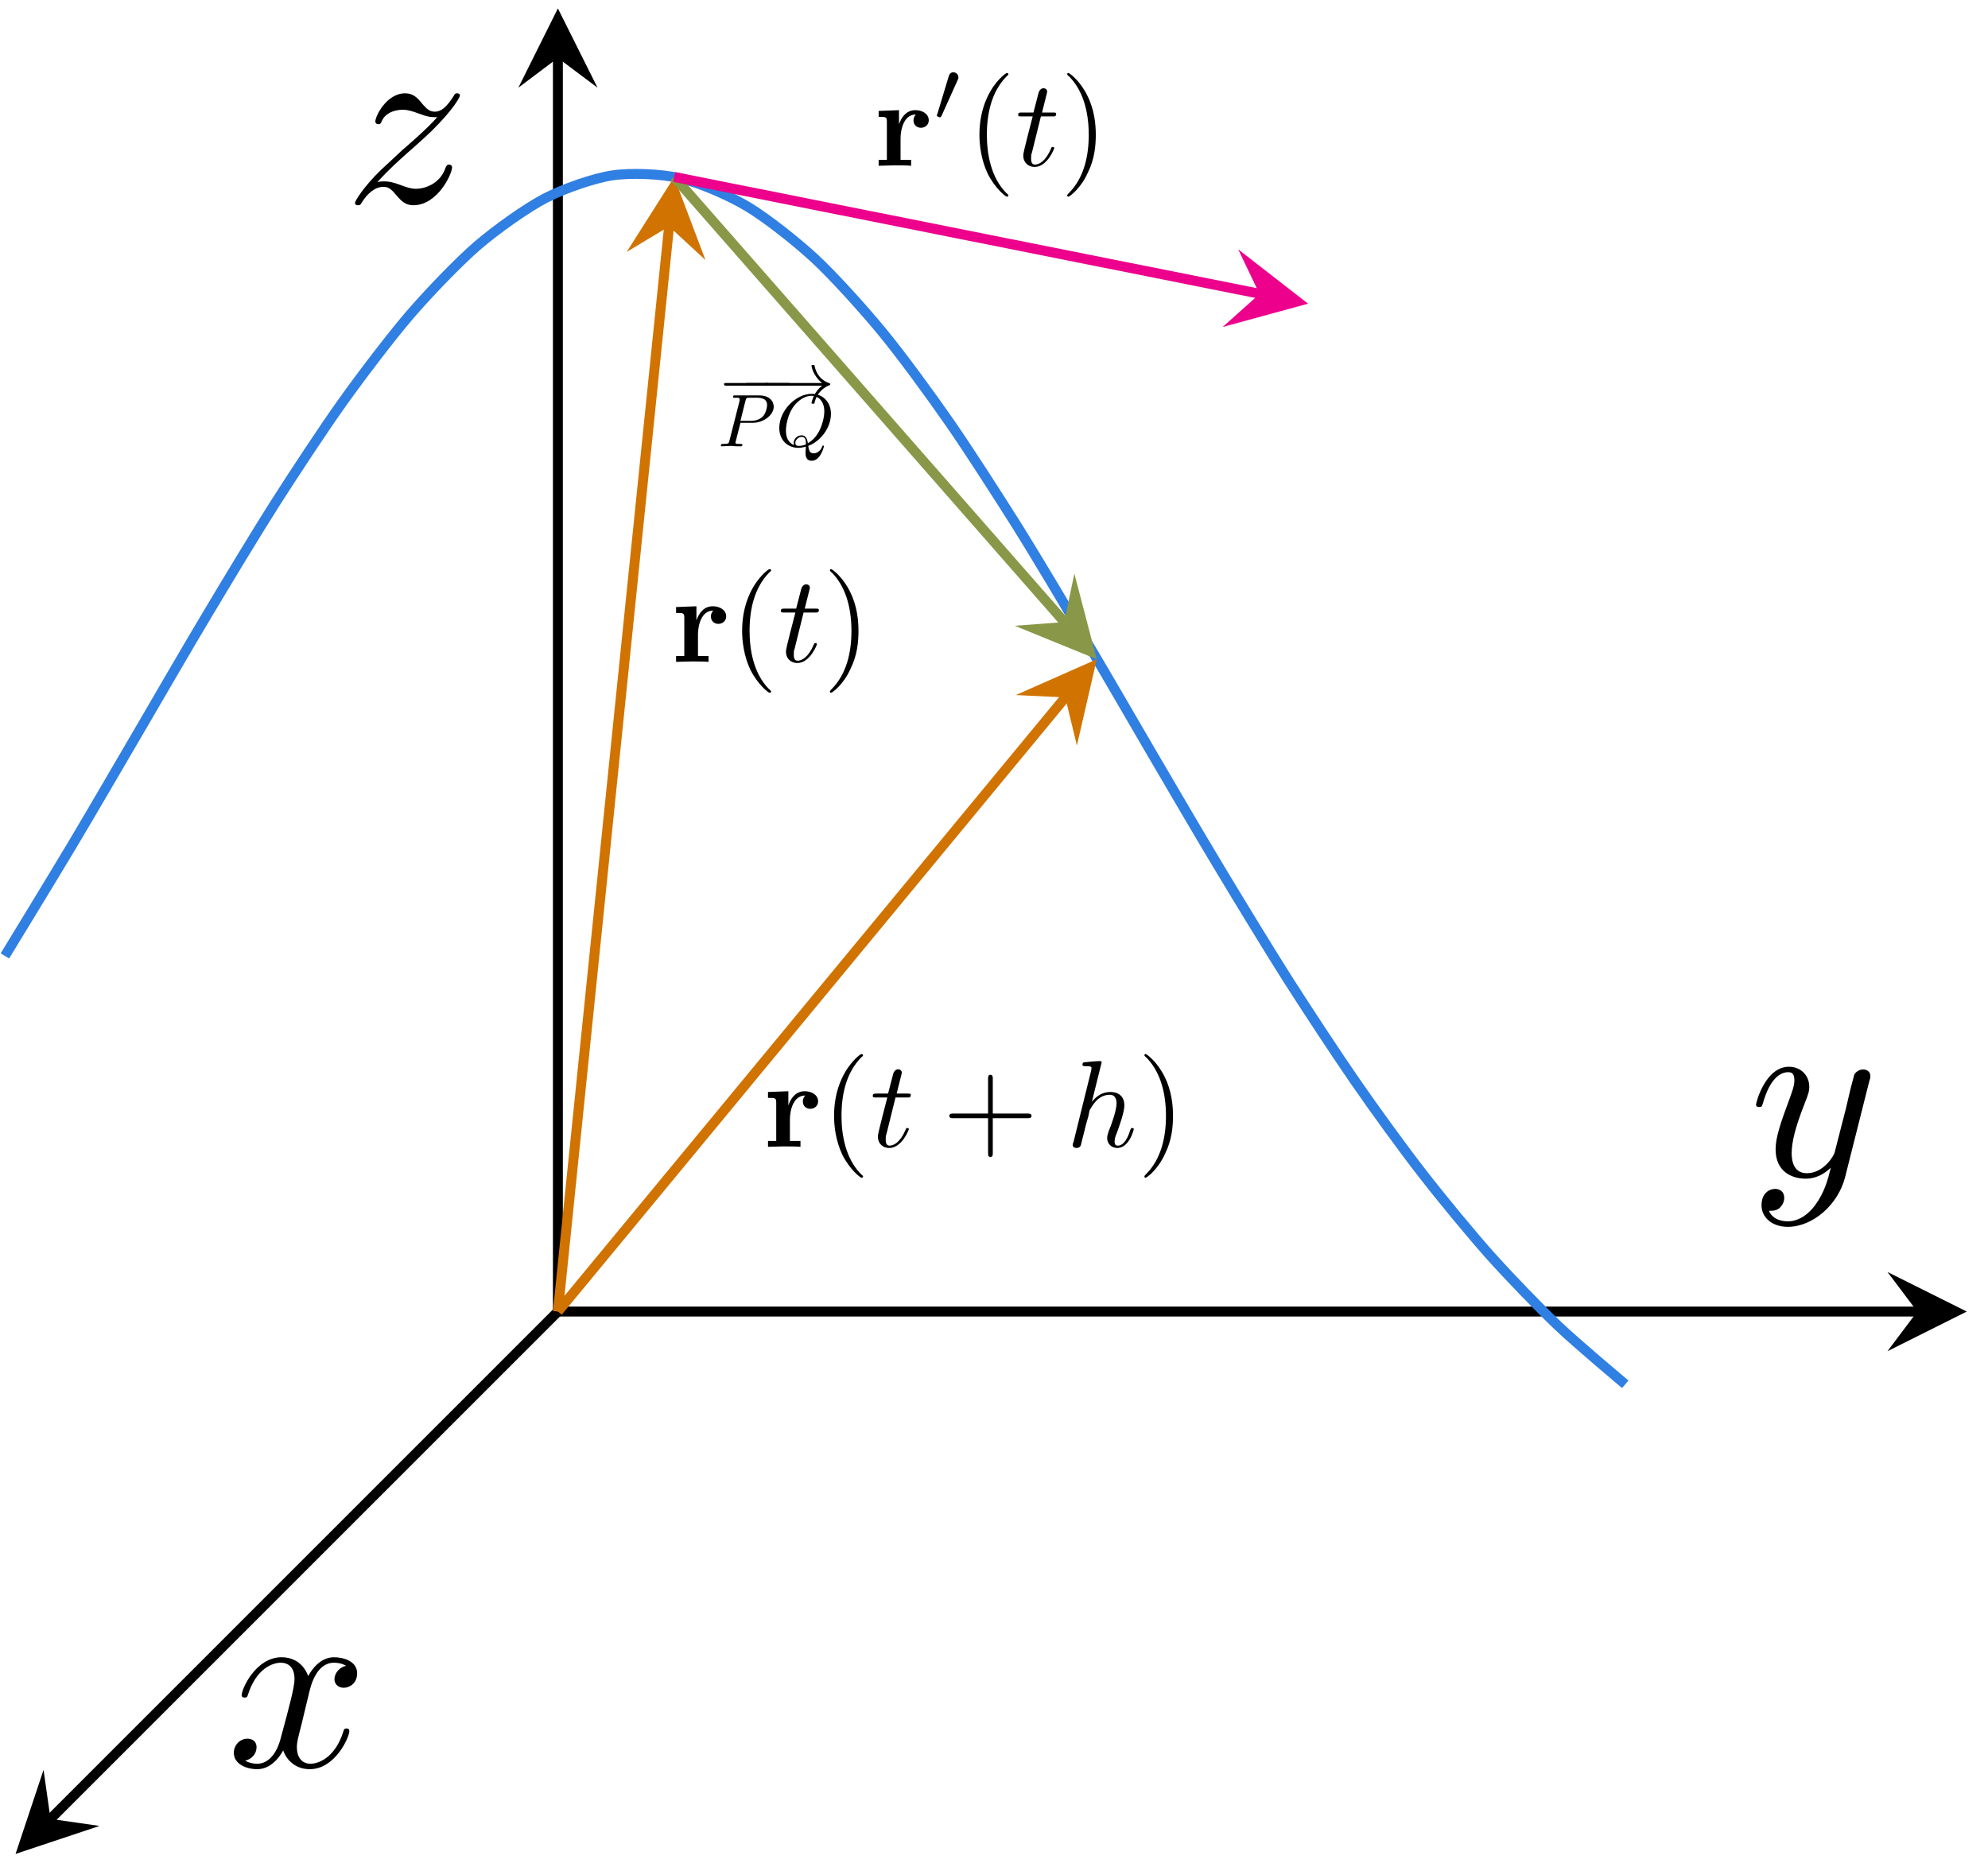 <?xml version="1.0" encoding="UTF-8"?>
<svg xmlns="http://www.w3.org/2000/svg" xmlns:xlink="http://www.w3.org/1999/xlink" width="79.343pt" height="74.666pt" viewBox="0 0 79.343 74.666" version="1.2">
<defs>
<g>
<symbol overflow="visible" id="glyph0-0">
<path style="stroke:none;" d=""/>
</symbol>
<symbol overflow="visible" id="glyph0-1">
<path style="stroke:none;" d="M 4.797 -3.766 C 4.844 -3.906 4.844 -3.922 4.844 -3.984 C 4.844 -4.172 4.703 -4.25 4.547 -4.25 C 4.453 -4.25 4.297 -4.203 4.203 -4.047 C 4.188 -4 4.109 -3.688 4.062 -3.516 C 4 -3.266 3.938 -2.984 3.875 -2.719 L 3.422 -0.953 C 3.391 -0.797 2.969 -0.109 2.312 -0.109 C 1.812 -0.109 1.703 -0.547 1.703 -0.906 C 1.703 -1.359 1.859 -1.969 2.203 -2.844 C 2.359 -3.25 2.406 -3.359 2.406 -3.562 C 2.406 -4 2.078 -4.359 1.594 -4.359 C 0.656 -4.359 0.281 -2.938 0.281 -2.844 C 0.281 -2.75 0.391 -2.75 0.406 -2.75 C 0.5 -2.75 0.516 -2.766 0.562 -2.922 C 0.828 -3.844 1.219 -4.141 1.562 -4.141 C 1.641 -4.141 1.812 -4.141 1.812 -3.828 C 1.812 -3.578 1.703 -3.328 1.641 -3.141 C 1.25 -2.094 1.062 -1.531 1.062 -1.062 C 1.062 -0.188 1.688 0.109 2.266 0.109 C 2.656 0.109 2.984 -0.062 3.266 -0.328 C 3.141 0.172 3.016 0.656 2.625 1.188 C 2.375 1.516 2 1.812 1.547 1.812 C 1.406 1.812 0.953 1.781 0.797 1.391 C 0.953 1.391 1.078 1.391 1.219 1.281 C 1.312 1.188 1.406 1.062 1.406 0.875 C 1.406 0.562 1.141 0.516 1.047 0.516 C 0.812 0.516 0.5 0.688 0.5 1.172 C 0.5 1.656 0.922 2.031 1.547 2.031 C 2.562 2.031 3.578 1.125 3.844 0.016 Z M 4.797 -3.766 "/>
</symbol>
<symbol overflow="visible" id="glyph0-2">
<path style="stroke:none;" d="M 1.312 -0.812 C 1.844 -1.391 2.141 -1.641 2.484 -1.953 C 2.484 -1.953 3.094 -2.484 3.453 -2.828 C 4.391 -3.75 4.609 -4.219 4.609 -4.266 C 4.609 -4.359 4.516 -4.359 4.5 -4.359 C 4.438 -4.359 4.406 -4.344 4.359 -4.25 C 4.062 -3.781 3.844 -3.625 3.609 -3.625 C 3.375 -3.625 3.266 -3.766 3.109 -3.938 C 2.922 -4.172 2.75 -4.359 2.422 -4.359 C 1.688 -4.359 1.234 -3.453 1.234 -3.234 C 1.234 -3.188 1.266 -3.125 1.359 -3.125 C 1.438 -3.125 1.469 -3.188 1.484 -3.234 C 1.672 -3.688 2.234 -3.703 2.328 -3.703 C 2.531 -3.703 2.719 -3.641 2.938 -3.562 C 3.344 -3.406 3.453 -3.406 3.703 -3.406 C 3.344 -2.984 2.516 -2.266 2.328 -2.109 L 1.438 -1.281 C 0.766 -0.625 0.422 -0.062 0.422 0.016 C 0.422 0.109 0.516 0.109 0.547 0.109 C 0.625 0.109 0.641 0.094 0.703 -0.016 C 0.922 -0.359 1.219 -0.625 1.547 -0.625 C 1.766 -0.625 1.859 -0.547 2.109 -0.25 C 2.281 -0.047 2.453 0.109 2.75 0.109 C 3.719 0.109 4.297 -1.141 4.297 -1.406 C 4.297 -1.469 4.25 -1.516 4.172 -1.516 C 4.094 -1.516 4.062 -1.453 4.031 -1.375 C 3.812 -0.734 3.188 -0.547 2.859 -0.547 C 2.656 -0.547 2.484 -0.609 2.266 -0.688 C 1.938 -0.812 1.781 -0.844 1.578 -0.844 C 1.562 -0.844 1.406 -0.844 1.312 -0.812 Z M 1.312 -0.812 "/>
</symbol>
<symbol overflow="visible" id="glyph0-3">
<path style="stroke:none;" d="M 3.297 -2.984 C 3.359 -3.234 3.578 -4.141 4.281 -4.141 C 4.328 -4.141 4.562 -4.141 4.766 -4.016 C 4.5 -3.969 4.297 -3.719 4.297 -3.484 C 4.297 -3.328 4.406 -3.141 4.672 -3.141 C 4.891 -3.141 5.203 -3.312 5.203 -3.719 C 5.203 -4.219 4.625 -4.359 4.281 -4.359 C 3.719 -4.359 3.375 -3.844 3.25 -3.609 C 3 -4.266 2.469 -4.359 2.188 -4.359 C 1.156 -4.359 0.594 -3.094 0.594 -2.844 C 0.594 -2.75 0.688 -2.75 0.719 -2.75 C 0.797 -2.75 0.812 -2.766 0.844 -2.859 C 1.172 -3.906 1.828 -4.141 2.156 -4.141 C 2.344 -4.141 2.703 -4.062 2.703 -3.484 C 2.703 -3.188 2.531 -2.516 2.156 -1.141 C 2 -0.516 1.656 -0.109 1.219 -0.109 C 1.172 -0.109 0.938 -0.109 0.734 -0.234 C 0.984 -0.281 1.188 -0.5 1.188 -0.766 C 1.188 -1.031 0.984 -1.109 0.828 -1.109 C 0.531 -1.109 0.281 -0.859 0.281 -0.547 C 0.281 -0.094 0.781 0.109 1.219 0.109 C 1.859 0.109 2.219 -0.578 2.25 -0.641 C 2.375 -0.281 2.719 0.109 3.312 0.109 C 4.328 0.109 4.891 -1.172 4.891 -1.406 C 4.891 -1.516 4.812 -1.516 4.781 -1.516 C 4.688 -1.516 4.672 -1.469 4.656 -1.406 C 4.328 -0.344 3.656 -0.109 3.344 -0.109 C 2.953 -0.109 2.797 -0.422 2.797 -0.766 C 2.797 -0.984 2.859 -1.188 2.969 -1.625 Z M 3.297 -2.984 "/>
</symbol>
<symbol overflow="visible" id="glyph1-0">
<path style="stroke:none;" d=""/>
</symbol>
<symbol overflow="visible" id="glyph1-1">
<path style="stroke:none;" d="M 1 -1.656 L 1 -2.219 L 0.188 -2.188 L 0.188 -1.953 C 0.484 -1.953 0.516 -1.953 0.516 -1.75 L 0.516 -0.234 L 0.188 -0.234 L 0.188 0 C 0.359 0 0.578 -0.016 0.812 -0.016 C 1 -0.016 1.312 -0.016 1.484 0 L 1.484 -0.234 L 1.062 -0.234 L 1.062 -1.094 C 1.062 -1.438 1.188 -2.047 1.672 -2.047 C 1.672 -2.047 1.578 -1.953 1.578 -1.812 C 1.578 -1.609 1.734 -1.516 1.875 -1.516 C 2.031 -1.516 2.188 -1.625 2.188 -1.812 C 2.188 -2.078 1.922 -2.219 1.656 -2.219 C 1.312 -2.219 1.109 -1.969 1 -1.656 Z M 1 -1.656 "/>
</symbol>
<symbol overflow="visible" id="glyph2-0">
<path style="stroke:none;" d=""/>
</symbol>
<symbol overflow="visible" id="glyph2-1">
<path style="stroke:none;" d="M 1.641 1.188 C 1.641 1.172 1.641 1.156 1.547 1.078 C 0.938 0.453 0.781 -0.484 0.781 -1.234 C 0.781 -2.094 0.969 -2.953 1.562 -3.562 C 1.641 -3.625 1.641 -3.641 1.641 -3.656 C 1.641 -3.688 1.609 -3.703 1.578 -3.703 C 1.531 -3.703 1.094 -3.375 0.797 -2.734 C 0.547 -2.203 0.484 -1.656 0.484 -1.234 C 0.484 -0.844 0.547 -0.25 0.812 0.312 C 1.109 0.906 1.531 1.234 1.578 1.234 C 1.609 1.234 1.641 1.219 1.641 1.188 Z M 1.641 1.188 "/>
</symbol>
<symbol overflow="visible" id="glyph2-2">
<path style="stroke:none;" d="M 1.422 -1.234 C 1.422 -1.625 1.375 -2.219 1.094 -2.781 C 0.812 -3.375 0.375 -3.703 0.328 -3.703 C 0.297 -3.703 0.281 -3.688 0.281 -3.656 C 0.281 -3.641 0.281 -3.625 0.375 -3.547 C 0.859 -3.047 1.141 -2.266 1.141 -1.234 C 1.141 -0.391 0.953 0.484 0.344 1.094 C 0.281 1.156 0.281 1.172 0.281 1.188 C 0.281 1.219 0.297 1.234 0.328 1.234 C 0.375 1.234 0.828 0.906 1.109 0.266 C 1.375 -0.266 1.422 -0.812 1.422 -1.234 Z M 1.422 -1.234 "/>
</symbol>
<symbol overflow="visible" id="glyph2-3">
<path style="stroke:none;" d="M 2.016 -1.141 L 3.391 -1.141 C 3.469 -1.141 3.562 -1.141 3.562 -1.234 C 3.562 -1.328 3.469 -1.328 3.391 -1.328 L 2.016 -1.328 L 2.016 -2.719 C 2.016 -2.781 2.016 -2.875 1.922 -2.875 C 1.828 -2.875 1.828 -2.781 1.828 -2.719 L 1.828 -1.328 L 0.438 -1.328 C 0.375 -1.328 0.281 -1.328 0.281 -1.234 C 0.281 -1.141 0.375 -1.141 0.438 -1.141 L 1.828 -1.141 L 1.828 0.25 C 1.828 0.312 1.828 0.406 1.922 0.406 C 2.016 0.406 2.016 0.312 2.016 0.25 Z M 2.016 -1.141 "/>
</symbol>
<symbol overflow="visible" id="glyph3-0">
<path style="stroke:none;" d=""/>
</symbol>
<symbol overflow="visible" id="glyph3-1">
<path style="stroke:none;" d="M 1.016 -1.969 L 1.484 -1.969 C 1.578 -1.969 1.625 -1.969 1.625 -2.078 C 1.625 -2.125 1.578 -2.125 1.484 -2.125 L 1.062 -2.125 C 1.234 -2.828 1.266 -2.922 1.266 -2.953 C 1.266 -3.047 1.203 -3.094 1.109 -3.094 C 1.094 -3.094 0.969 -3.078 0.922 -2.906 L 0.719 -2.125 L 0.266 -2.125 C 0.156 -2.125 0.109 -2.125 0.109 -2.031 C 0.109 -1.969 0.156 -1.969 0.25 -1.969 L 0.688 -1.969 C 0.328 -0.578 0.312 -0.484 0.312 -0.406 C 0.312 -0.141 0.5 0.047 0.766 0.047 C 1.266 0.047 1.547 -0.672 1.547 -0.703 C 1.547 -0.75 1.516 -0.75 1.484 -0.75 C 1.453 -0.75 1.438 -0.734 1.422 -0.688 C 1.203 -0.172 0.938 -0.047 0.781 -0.047 C 0.672 -0.047 0.625 -0.125 0.625 -0.281 C 0.625 -0.406 0.625 -0.438 0.656 -0.516 Z M 1.016 -1.969 "/>
</symbol>
<symbol overflow="visible" id="glyph3-2">
<path style="stroke:none;" d="M 1.422 -3.375 C 1.422 -3.375 1.422 -3.422 1.359 -3.422 C 1.234 -3.422 0.875 -3.391 0.75 -3.375 C 0.719 -3.375 0.656 -3.375 0.656 -3.281 C 0.656 -3.219 0.703 -3.219 0.781 -3.219 C 1.016 -3.219 1.016 -3.188 1.016 -3.141 L 1 -3.031 L 0.297 -0.188 C 0.266 -0.125 0.266 -0.109 0.266 -0.078 C 0.266 0.031 0.375 0.047 0.422 0.047 C 0.5 0.047 0.578 0 0.594 -0.078 L 0.797 -0.891 C 0.828 -1 0.859 -1.109 0.891 -1.219 C 0.891 -1.25 0.938 -1.422 0.938 -1.453 C 0.953 -1.484 1.109 -1.766 1.281 -1.906 C 1.375 -1.984 1.531 -2.078 1.75 -2.078 C 1.953 -2.078 2.016 -1.906 2.016 -1.734 C 2.016 -1.469 1.828 -0.922 1.703 -0.625 C 1.672 -0.516 1.641 -0.453 1.641 -0.344 C 1.641 -0.125 1.812 0.047 2.047 0.047 C 2.516 0.047 2.703 -0.672 2.703 -0.703 C 2.703 -0.75 2.656 -0.75 2.641 -0.75 C 2.594 -0.75 2.594 -0.734 2.562 -0.672 C 2.484 -0.406 2.328 -0.047 2.062 -0.047 C 1.969 -0.047 1.938 -0.109 1.938 -0.219 C 1.938 -0.344 1.984 -0.453 2.031 -0.562 C 2.109 -0.781 2.328 -1.375 2.328 -1.656 C 2.328 -1.969 2.141 -2.188 1.766 -2.188 C 1.453 -2.188 1.219 -2.031 1.031 -1.797 Z M 1.422 -3.375 "/>
</symbol>
<symbol overflow="visible" id="glyph4-0">
<path style="stroke:none;" d=""/>
</symbol>
<symbol overflow="visible" id="glyph4-1">
<path style="stroke:none;" d="M 1.953 -0.688 C 2 -0.688 2.062 -0.688 2.062 -0.75 C 2.062 -0.797 2 -0.797 1.953 -0.797 L 0.344 -0.797 C 0.297 -0.797 0.25 -0.797 0.25 -0.75 C 0.25 -0.688 0.297 -0.688 0.344 -0.688 Z M 1.953 -0.688 "/>
</symbol>
<symbol overflow="visible" id="glyph4-2">
<path style="stroke:none;" d="M 2.469 -0.688 C 2.312 -0.562 2.234 -0.438 2.203 -0.391 C 2.078 -0.188 2.047 0 2.047 0 C 2.047 0.031 2.094 0.031 2.109 0.031 C 2.156 0.031 2.172 0.031 2.172 -0.031 C 2.25 -0.312 2.422 -0.562 2.75 -0.703 C 2.797 -0.719 2.797 -0.719 2.797 -0.75 C 2.797 -0.766 2.781 -0.766 2.781 -0.781 C 2.641 -0.828 2.281 -0.969 2.172 -1.469 C 2.172 -1.516 2.156 -1.516 2.109 -1.516 C 2.094 -1.516 2.047 -1.516 2.047 -1.484 C 2.047 -1.469 2.078 -1.281 2.203 -1.094 C 2.266 -1 2.344 -0.891 2.469 -0.797 L 0.266 -0.797 C 0.219 -0.797 0.156 -0.797 0.156 -0.75 C 0.156 -0.688 0.219 -0.688 0.266 -0.688 Z M 2.469 -0.688 "/>
</symbol>
<symbol overflow="visible" id="glyph5-0">
<path style="stroke:none;" d=""/>
</symbol>
<symbol overflow="visible" id="glyph5-1">
<path style="stroke:none;" d="M 0.906 -0.938 L 1.406 -0.938 C 1.828 -0.938 2.234 -1.25 2.234 -1.578 C 2.234 -1.812 2.047 -2.031 1.656 -2.031 L 0.688 -2.031 C 0.641 -2.031 0.609 -2.031 0.609 -1.969 C 0.609 -1.938 0.625 -1.938 0.688 -1.938 C 0.734 -1.938 0.781 -1.938 0.812 -1.938 C 0.859 -1.922 0.875 -1.922 0.875 -1.875 C 0.875 -1.875 0.875 -1.859 0.875 -1.828 L 0.469 -0.234 C 0.438 -0.109 0.438 -0.094 0.203 -0.094 C 0.156 -0.094 0.125 -0.094 0.125 -0.031 C 0.125 0 0.156 0 0.156 0 C 0.25 0 0.453 -0.016 0.547 -0.016 C 0.609 -0.016 0.672 0 0.734 0 C 0.797 0 0.859 0 0.922 0 C 0.938 0 0.984 0 0.984 -0.062 C 0.984 -0.094 0.953 -0.094 0.906 -0.094 C 0.797 -0.094 0.703 -0.094 0.703 -0.141 C 0.703 -0.156 0.719 -0.172 0.719 -0.203 Z M 1.109 -1.828 C 1.141 -1.922 1.141 -1.938 1.281 -1.938 L 1.562 -1.938 C 1.812 -1.938 1.969 -1.859 1.969 -1.656 C 1.969 -1.531 1.906 -1.281 1.781 -1.172 C 1.641 -1.047 1.453 -1.016 1.328 -1.016 L 0.906 -1.016 Z M 1.109 -1.828 "/>
</symbol>
<symbol overflow="visible" id="glyph5-2">
<path style="stroke:none;" d="M 1.297 -0.016 C 1.766 -0.188 2.203 -0.719 2.203 -1.297 C 2.203 -1.766 1.875 -2.094 1.438 -2.094 C 0.797 -2.094 0.141 -1.422 0.141 -0.734 C 0.141 -0.234 0.484 0.062 0.906 0.062 C 0.984 0.062 1.078 0.047 1.203 0.016 C 1.188 0.203 1.188 0.203 1.188 0.25 C 1.188 0.344 1.188 0.578 1.438 0.578 C 1.781 0.578 1.922 0.031 1.922 0 C 1.922 -0.016 1.906 -0.031 1.891 -0.031 C 1.875 -0.031 1.859 -0.016 1.859 0 C 1.781 0.219 1.609 0.281 1.516 0.281 C 1.375 0.281 1.328 0.203 1.297 -0.016 Z M 0.734 -0.047 C 0.5 -0.141 0.406 -0.359 0.406 -0.625 C 0.406 -0.844 0.484 -1.266 0.703 -1.578 C 0.922 -1.875 1.203 -2.016 1.422 -2.016 C 1.719 -2.016 1.938 -1.781 1.938 -1.391 C 1.938 -1.094 1.781 -0.391 1.281 -0.125 C 1.266 -0.219 1.234 -0.438 1.031 -0.438 C 0.859 -0.438 0.719 -0.297 0.719 -0.141 C 0.719 -0.078 0.734 -0.047 0.734 -0.047 Z M 0.922 -0.016 C 0.875 -0.016 0.781 -0.016 0.781 -0.141 C 0.781 -0.25 0.906 -0.375 1.031 -0.375 C 1.156 -0.375 1.203 -0.297 1.203 -0.125 C 1.203 -0.078 1.203 -0.078 1.172 -0.062 C 1.094 -0.031 1 -0.016 0.922 -0.016 Z M 0.922 -0.016 "/>
</symbol>
<symbol overflow="visible" id="glyph6-0">
<path style="stroke:none;" d=""/>
</symbol>
<symbol overflow="visible" id="glyph6-1">
<path style="stroke:none;" d="M 1 -1.625 C 1.031 -1.688 1.031 -1.719 1.031 -1.734 C 1.031 -1.844 0.938 -1.938 0.828 -1.938 C 0.703 -1.938 0.656 -1.828 0.641 -1.766 L 0.188 -0.266 C 0.172 -0.266 0.172 -0.219 0.172 -0.219 C 0.172 -0.172 0.266 -0.141 0.297 -0.141 C 0.328 -0.141 0.328 -0.156 0.359 -0.203 Z M 1 -1.625 "/>
</symbol>
</g>
<clipPath id="clip1">
  <path d="M 75 50 L 78.691 50 L 78.691 54 L 75 54 Z M 75 50 "/>
</clipPath>
<clipPath id="clip2">
  <path d="M 20 0.141 L 24 0.141 L 24 4 L 20 4 Z M 20 0.141 "/>
</clipPath>
<clipPath id="clip3">
  <path d="M 0 46 L 28 46 L 28 74.195 L 0 74.195 Z M 0 46 "/>
</clipPath>
</defs>
<g id="surface1">
<path style="fill:none;stroke-width:0.399;stroke-linecap:butt;stroke-linejoin:miter;stroke:rgb(0%,0%,0%);stroke-opacity:1;stroke-miterlimit:10;" d="M -0.001 0.001 L 54.702 0.001 " transform="matrix(0.992,0,0,-0.992,22.267,52.349)"/>
<g clip-path="url(#clip1)" clip-rule="nonzero">
<path style=" stroke:none;fill-rule:nonzero;fill:rgb(0%,0%,0%);fill-opacity:1;" d="M 78.496 52.348 L 75.332 50.77 L 76.52 52.348 L 75.332 53.93 "/>
</g>
<g style="fill:rgb(0%,0%,0%);fill-opacity:1;">
  <use xlink:href="#glyph0-1" x="69.804" y="46.936"/>
</g>
<path style="fill:none;stroke-width:0.399;stroke-linecap:butt;stroke-linejoin:miter;stroke:rgb(0%,0%,0%);stroke-opacity:1;stroke-miterlimit:10;" d="M -0.001 0.001 L -0.001 50.45 " transform="matrix(0.992,0,0,-0.992,22.267,52.349)"/>
<g clip-path="url(#clip2)" clip-rule="nonzero">
<path style=" stroke:none;fill-rule:nonzero;fill:rgb(0%,0%,0%);fill-opacity:1;" d="M 22.266 0.336 L 20.688 3.5 L 22.266 2.312 L 23.848 3.5 "/>
</g>
<g style="fill:rgb(0%,0%,0%);fill-opacity:1;">
  <use xlink:href="#glyph0-2" x="13.746" y="8.083"/>
</g>
<g clip-path="url(#clip3)" clip-rule="nonzero">
<path style="fill:none;stroke-width:0.399;stroke-linecap:butt;stroke-linejoin:miter;stroke:rgb(0%,0%,0%);stroke-opacity:1;stroke-miterlimit:10;" d="M -0.001 0.001 L -20.419 -20.417 " transform="matrix(0.992,0,0,-0.992,22.267,52.349)"/>
</g>
<path style=" stroke:none;fill-rule:nonzero;fill:rgb(0%,0%,0%);fill-opacity:1;" d="M 0.621 73.996 L 3.973 72.879 L 2.016 72.598 L 1.738 70.641 "/>
<g style="fill:rgb(0%,0%,0%);fill-opacity:1;">
  <use xlink:href="#glyph0-3" x="9.051" y="70.505"/>
</g>
<path style="fill:none;stroke-width:0.399;stroke-linecap:butt;stroke-linejoin:miter;stroke:rgb(18.825%,49.805%,88.628%);stroke-opacity:1;stroke-miterlimit:10;" d="M -22.25 14.31 C -22.25 14.31 -20.289 17.52 -19.536 18.784 C -18.78 20.048 -17.571 22.132 -16.819 23.416 C -16.067 24.704 -14.857 26.795 -14.101 28.056 C -13.349 29.316 -12.14 31.325 -11.387 32.506 C -10.631 33.692 -9.422 35.531 -8.67 36.583 C -7.918 37.638 -6.708 39.229 -5.952 40.108 C -5.2 40.982 -3.991 42.239 -3.239 42.888 C -2.482 43.538 -1.273 44.397 -0.521 44.791 C 0.231 45.181 1.441 45.602 2.197 45.716 C 2.949 45.827 4.158 45.775 4.91 45.602 C 5.667 45.429 6.876 44.913 7.628 44.46 C 8.38 44.011 9.589 43.058 10.346 42.357 C 11.098 41.656 12.307 40.32 13.059 39.403 C 13.816 38.485 15.025 36.831 15.777 35.744 C 16.529 34.661 17.738 32.774 18.495 31.573 C 19.247 30.368 20.456 28.335 21.208 27.063 C 21.965 25.791 23.174 23.7 23.926 22.412 C 24.678 21.128 25.887 19.056 26.644 17.803 C 27.396 16.551 28.605 14.566 29.357 13.38 C 30.113 12.195 31.323 10.352 32.075 9.265 C 32.827 8.174 34.036 6.508 34.793 5.539 C 35.545 4.566 36.754 3.105 37.506 2.258 C 38.262 1.415 39.472 0.159 40.224 -0.558 C 40.976 -1.279 42.942 -2.925 42.942 -2.925 " transform="matrix(0.992,0,0,-0.992,22.267,52.349)"/>
<path style="fill:none;stroke-width:0.399;stroke-linecap:butt;stroke-linejoin:miter;stroke:rgb(81.96%,45.096%,0%);stroke-opacity:1;stroke-miterlimit:10;" d="M -0.001 0.001 L 4.473 43.668 " transform="matrix(0.992,0,0,-0.992,22.267,52.349)"/>
<path style=" stroke:none;fill-rule:nonzero;fill:rgb(81.96%,45.096%,0%);fill-opacity:1;" d="M 26.906 7.07 L 25.012 10.055 L 26.703 9.039 L 28.156 10.379 "/>
<g style="fill:rgb(0%,0%,0%);fill-opacity:1;">
  <use xlink:href="#glyph1-1" x="26.795" y="26.417"/>
</g>
<g style="fill:rgb(0%,0%,0%);fill-opacity:1;">
  <use xlink:href="#glyph2-1" x="29.135" y="26.417"/>
</g>
<g style="fill:rgb(0%,0%,0%);fill-opacity:1;">
  <use xlink:href="#glyph3-1" x="31.056" y="26.417"/>
</g>
<g style="fill:rgb(0%,0%,0%);fill-opacity:1;">
  <use xlink:href="#glyph2-2" x="32.841" y="26.417"/>
</g>
<path style="fill:none;stroke-width:0.399;stroke-linecap:butt;stroke-linejoin:miter;stroke:rgb(81.96%,45.096%,0%);stroke-opacity:1;stroke-miterlimit:10;" d="M -0.001 0.001 L 20.417 24.716 " transform="matrix(0.992,0,0,-0.992,22.267,52.349)"/>
<path style=" stroke:none;fill-rule:nonzero;fill:rgb(81.96%,45.096%,0%);fill-opacity:1;" d="M 43.773 26.312 L 40.543 27.742 L 42.516 27.836 L 42.98 29.758 "/>
<g style="fill:rgb(0%,0%,0%);fill-opacity:1;">
  <use xlink:href="#glyph1-1" x="30.464" y="45.773"/>
</g>
<g style="fill:rgb(0%,0%,0%);fill-opacity:1;">
  <use xlink:href="#glyph2-1" x="32.804" y="45.773"/>
</g>
<g style="fill:rgb(0%,0%,0%);fill-opacity:1;">
  <use xlink:href="#glyph3-1" x="34.725" y="45.773"/>
</g>
<g style="fill:rgb(0%,0%,0%);fill-opacity:1;">
  <use xlink:href="#glyph2-3" x="37.607" y="45.773"/>
</g>
<g style="fill:rgb(0%,0%,0%);fill-opacity:1;">
  <use xlink:href="#glyph3-2" x="42.547" y="45.773"/>
</g>
<g style="fill:rgb(0%,0%,0%);fill-opacity:1;">
  <use xlink:href="#glyph2-2" x="45.394" y="45.773"/>
</g>
<path style="fill:none;stroke-width:0.399;stroke-linecap:butt;stroke-linejoin:miter;stroke:rgb(53.333%,59.607%,28.235%);stroke-opacity:1;stroke-miterlimit:10;" d="M 4.678 45.653 L 20.373 27.748 " transform="matrix(0.992,0,0,-0.992,22.267,52.349)"/>
<path style=" stroke:none;fill-rule:nonzero;fill:rgb(53.333%,59.607%,28.235%);fill-opacity:1;" d="M 43.773 26.312 L 42.879 22.895 L 42.473 24.828 L 40.5 24.977 "/>
<g style="fill:rgb(0%,0%,0%);fill-opacity:1;">
  <use xlink:href="#glyph4-1" x="28.646" y="16.083"/>
</g>
<g style="fill:rgb(0%,0%,0%);fill-opacity:1;">
  <use xlink:href="#glyph4-1" x="29.493" y="16.083"/>
</g>
<g style="fill:rgb(0%,0%,0%);fill-opacity:1;">
  <use xlink:href="#glyph4-2" x="30.34" y="16.083"/>
</g>
<g style="fill:rgb(0%,0%,0%);fill-opacity:1;">
  <use xlink:href="#glyph5-1" x="28.646" y="17.813"/>
</g>
<g style="fill:rgb(0%,0%,0%);fill-opacity:1;">
  <use xlink:href="#glyph5-2" x="30.961" y="17.813"/>
</g>
<path style="fill:none;stroke-width:0.399;stroke-linecap:butt;stroke-linejoin:miter;stroke:rgb(92.548%,0%,54.903%);stroke-opacity:1;stroke-miterlimit:10;" d="M 4.678 45.653 L 28.235 40.951 " transform="matrix(0.992,0,0,-0.992,22.267,52.349)"/>
<path style=" stroke:none;fill-rule:nonzero;fill:rgb(92.548%,0%,54.903%);fill-opacity:1;" d="M 52.207 12.121 L 49.418 9.953 L 50.27 11.734 L 48.797 13.051 "/>
<g style="fill:rgb(0%,0%,0%);fill-opacity:1;">
  <use xlink:href="#glyph1-1" x="34.88" y="6.616"/>
</g>
<g style="fill:rgb(0%,0%,0%);fill-opacity:1;">
  <use xlink:href="#glyph6-1" x="37.22" y="4.823"/>
</g>
<g style="fill:rgb(0%,0%,0%);fill-opacity:1;">
  <use xlink:href="#glyph2-1" x="38.606" y="6.616"/>
</g>
<g style="fill:rgb(0%,0%,0%);fill-opacity:1;">
  <use xlink:href="#glyph3-1" x="40.527" y="6.616"/>
</g>
<g style="fill:rgb(0%,0%,0%);fill-opacity:1;">
  <use xlink:href="#glyph2-2" x="42.312" y="6.616"/>
</g>
</g>
</svg>

